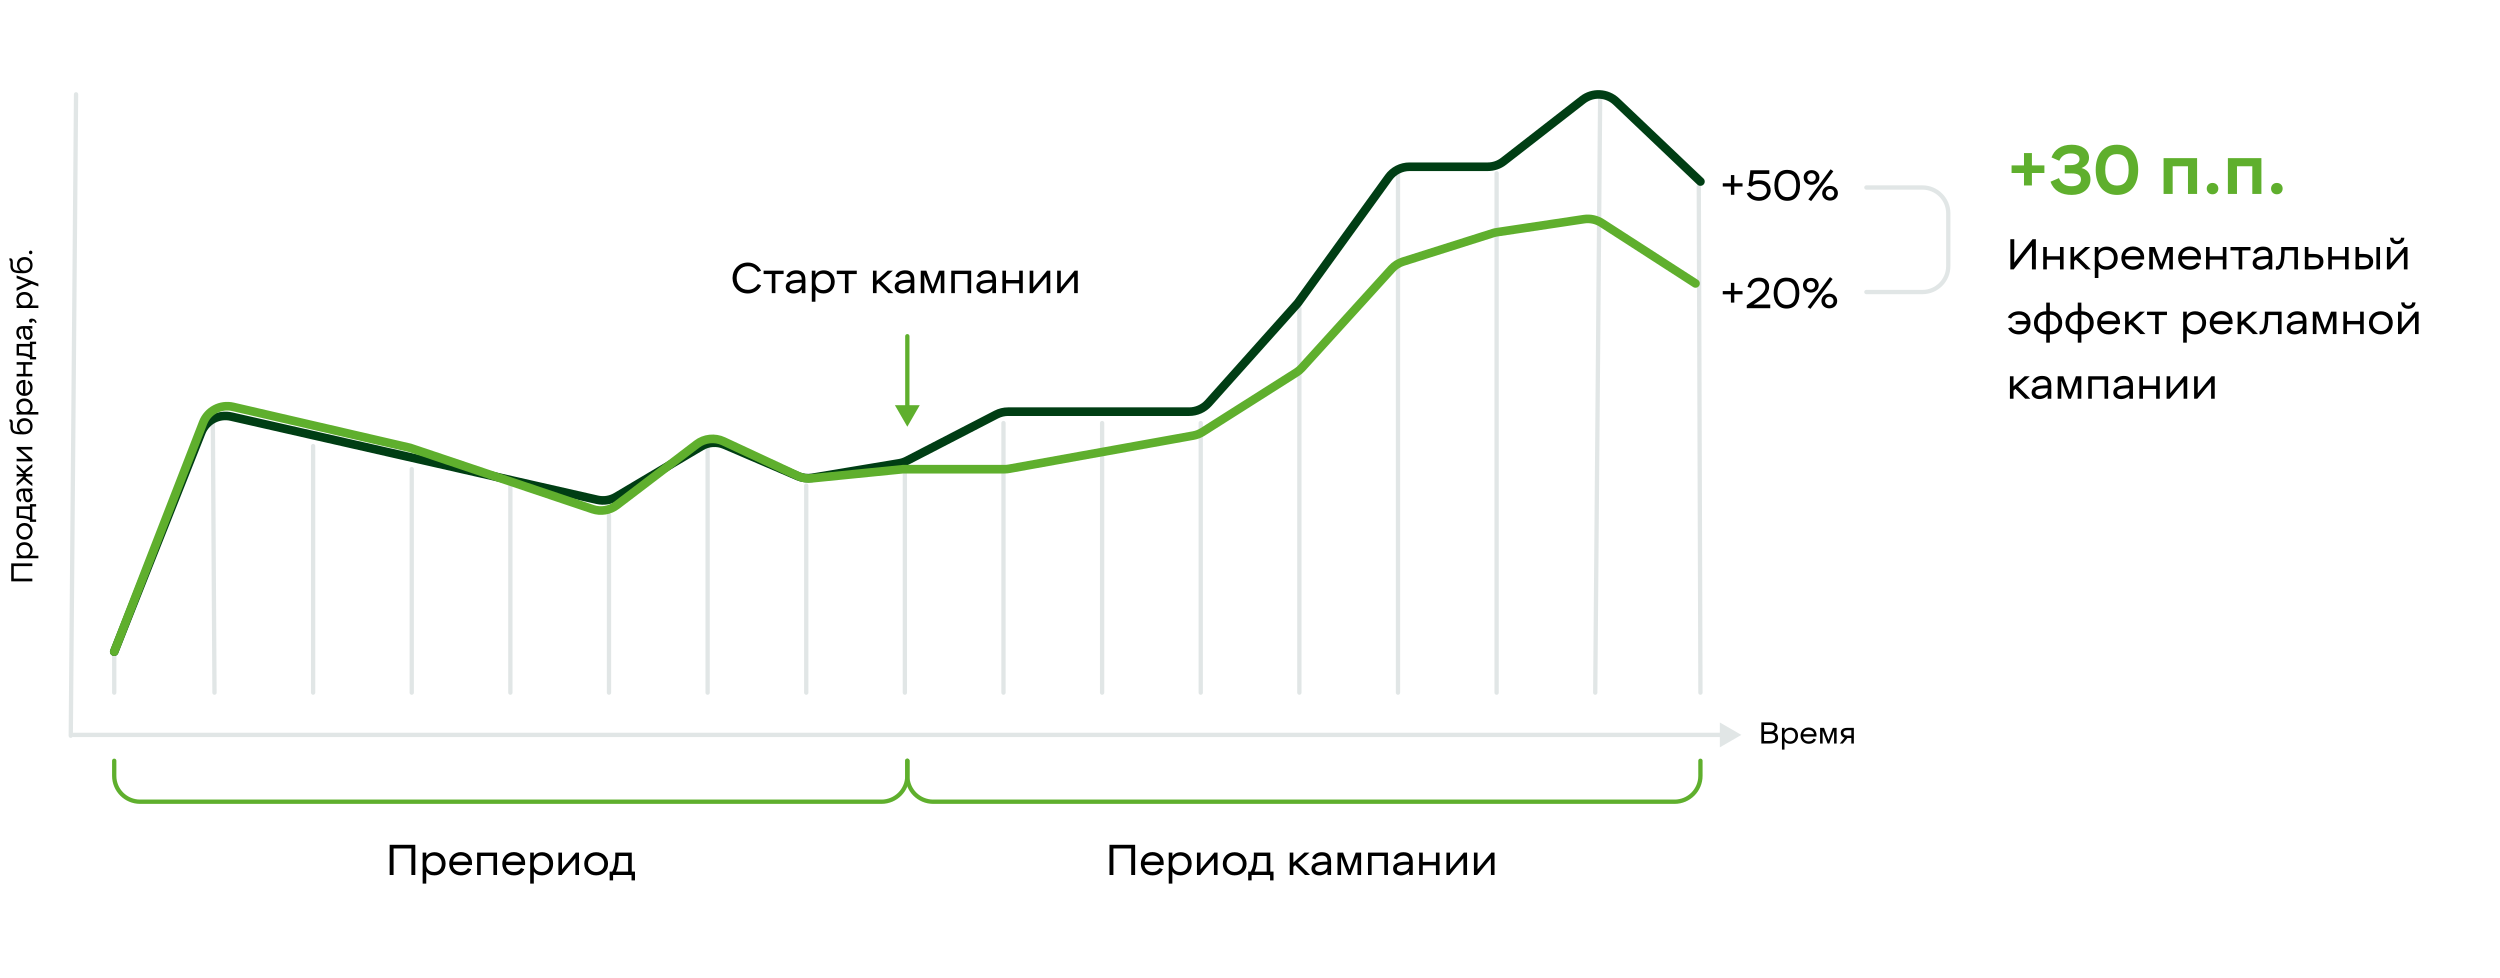 <?xml version="1.0" encoding="UTF-8"?> <svg xmlns="http://www.w3.org/2000/svg" width="1160" height="454" viewBox="0 0 1160 454" fill="none"><path d="M53.002 303.842V321.384" stroke="#E1E6E6" stroke-width="2" stroke-linecap="round"></path><path d="M98.763 196.302L99.525 321.384" stroke="#E1E6E6" stroke-width="2" stroke-linecap="round"></path><path d="M145.287 206.979L145.287 321.384" stroke="#E1E6E6" stroke-width="2" stroke-linecap="round"></path><path d="M191.049 217.657L191.049 321.384" stroke="#E1E6E6" stroke-width="2" stroke-linecap="round"></path><path d="M236.811 225.284L236.811 321.384" stroke="#E1E6E6" stroke-width="2" stroke-linecap="round"></path><path d="M282.572 239.013L282.572 321.384" stroke="#E1E6E6" stroke-width="2" stroke-linecap="round"></path><path d="M328.334 206.979L328.334 321.384" stroke="#E1E6E6" stroke-width="2" stroke-linecap="round"></path><path d="M374.096 225.284L374.096 321.384" stroke="#E1E6E6" stroke-width="2" stroke-linecap="round"></path><path d="M419.857 217.657L419.857 321.384" stroke="#E1E6E6" stroke-width="2" stroke-linecap="round"></path><path d="M465.619 196.302L465.619 321.384" stroke="#E1E6E6" stroke-width="2" stroke-linecap="round"></path><path d="M511.38 196.302L511.38 321.384" stroke="#E1E6E6" stroke-width="2" stroke-linecap="round"></path><path d="M557.142 196.302L557.142 321.384" stroke="#E1E6E6" stroke-width="2" stroke-linecap="round"></path><path d="M602.904 142.913L602.904 321.384" stroke="#E1E6E6" stroke-width="2" stroke-linecap="round"></path><path d="M648.666 80.372L648.666 321.383" stroke="#E1E6E6" stroke-width="2" stroke-linecap="round"></path><path d="M694.427 80.372L694.427 321.383" stroke="#E1E6E6" stroke-width="2" stroke-linecap="round"></path><path d="M742.477 43.763L740.188 321.383" stroke="#E1E6E6" stroke-width="2" stroke-linecap="round"></path><path d="M35.29 43.763L32.837 341.383" stroke="#E1E6E6" stroke-width="2" stroke-linecap="round"></path><path d="M808 341L798 335.226V346.774L808 341ZM34 340C33.448 340 33 340.448 33 341C33 341.552 33.448 342 34 342V340ZM799 340L34 340V342L799 342V340Z" fill="#E1E6E6"></path><path d="M788.238 86.474L789.001 321.383" stroke="#E1E6E6" stroke-width="2" stroke-linecap="round"></path><path d="M53.001 302.367L93.444 200.562C95.627 195.066 101.489 191.98 107.256 193.29L277.14 231.901C280.138 232.582 283.283 232.087 285.926 230.517L325.376 207.094C328.672 205.137 332.705 204.872 336.229 206.383L370.101 220.899C372.211 221.803 374.536 222.083 376.801 221.706L417.234 214.967C418.467 214.762 419.659 214.365 420.77 213.791L462.264 192.352C463.967 191.473 465.856 191.013 467.773 191.013H551.773C555.189 191.013 558.443 189.558 560.72 187.011L602.141 140.676L644.31 82.342C646.566 79.221 650.183 77.372 654.035 77.372H690.309C692.978 77.372 695.57 76.483 697.677 74.844L734.325 46.34C739.011 42.695 745.658 43.025 749.961 47.116L789.001 84.236" stroke="#003E14" stroke-width="4" stroke-linecap="round"></path><path d="M53.001 302.367L94.238 196.13C96.397 190.567 102.316 187.436 108.13 188.781L190.286 207.793L275.013 236.273C278.787 237.541 282.943 236.856 286.109 234.443L323.331 206.084C326.876 203.383 331.627 202.869 335.668 204.75L370.348 220.895C372.301 221.804 374.464 222.171 376.609 221.956L419 217.708H466.071C466.785 217.708 467.497 217.644 468.2 217.518L553.686 202.108C555.214 201.833 556.674 201.264 557.984 200.433L601.534 172.814C602.443 172.238 603.27 171.542 603.993 170.746L645.726 124.768C647.152 123.198 648.968 122.034 650.989 121.394L692.76 108.166C693.362 107.976 693.978 107.833 694.602 107.739L734.946 101.688C737.833 101.255 740.779 101.889 743.232 103.471L786.713 131.523" stroke="#5FAF2D" stroke-width="4" stroke-linecap="round"></path><path d="M866 87H892C898.627 87 904 92.373 904 99V123.5C904 130.127 898.627 135.5 892 135.5H866" stroke="#E1E6E6" stroke-width="2" stroke-linecap="round"></path><path d="M421 353L421 360C421 366.627 415.627 372 409 372L65 372C58.373 372 53 366.627 53 360L53 353" stroke="#5FAF2D" stroke-width="2" stroke-linecap="round"></path><path d="M789 353L789 360C789 366.627 783.627 372 777 372L433 372C426.373 372 421 366.627 421 360L421 353" stroke="#5FAF2D" stroke-width="2" stroke-linecap="round"></path><path d="M421 198L426.774 188H415.226L421 198ZM422 156C422 155.448 421.552 155 421 155C420.448 155 420 155.448 420 156H422ZM422 189V156H420V189H422Z" fill="#5FAF2D"></path><path d="M799.36 86.56V85.04H803.14V81.24H804.72V85.04H808.54V86.56H804.72V90.4H803.14V86.56H799.36ZM811.335 86.18L812.155 79H820.955V80.7H813.695L813.175 84.46C813.775 84.02 814.855 83.66 816.355 83.66C819.715 83.66 821.595 85.72 821.595 88.36C821.595 91.16 819.275 93.18 816.175 93.18C813.635 93.18 811.375 91.98 810.475 89.76L812.075 89.08C812.615 90.3 814.015 91.48 816.175 91.48C818.655 91.48 819.835 90.06 819.835 88.42C819.835 86.54 818.335 85.36 815.875 85.36C814.475 85.36 813.595 85.74 812.775 86.56L811.335 86.18ZM823.313 86C823.313 81.86 825.213 78.82 829.253 78.82C833.313 78.82 835.213 81.6 835.213 86C835.213 90.14 833.373 93.18 829.293 93.18C825.433 93.18 823.313 90.14 823.313 86ZM825.073 86C825.073 89.4 826.673 91.48 829.293 91.48C832.173 91.48 833.453 89.4 833.453 86C833.453 82.58 832.133 80.52 829.253 80.52C826.393 80.52 825.073 82.64 825.073 86ZM839.067 92.54L849.407 78.56L850.667 79.48L840.387 93.3L839.067 92.54ZM836.907 82.36C836.907 80.34 838.487 78.94 840.567 78.94C842.627 78.94 844.207 80.34 844.207 82.36C844.207 84.36 842.627 85.76 840.567 85.76C838.487 85.76 836.907 84.36 836.907 82.36ZM838.587 82.36C838.587 83.56 839.547 84.34 840.567 84.34C841.607 84.34 842.527 83.56 842.527 82.36C842.527 81.16 841.607 80.38 840.567 80.38C839.507 80.38 838.587 81.16 838.587 82.36ZM845.487 89.66C845.487 87.66 847.067 86.26 849.147 86.26C851.207 86.26 852.787 87.66 852.787 89.66C852.787 91.66 851.207 93.08 849.147 93.08C847.067 93.08 845.487 91.66 845.487 89.66ZM847.167 89.66C847.167 90.86 848.127 91.64 849.147 91.64C850.187 91.64 851.107 90.86 851.107 89.66C851.107 88.46 850.187 87.68 849.147 87.68C848.087 87.68 847.167 88.46 847.167 89.66Z" fill="black"></path><path d="M351.6 131.78L353.16 132.38C352.06 134.7 349.68 136.18 347.02 136.18C342.86 136.18 339.9 133.18 339.9 129C339.9 124.94 342.86 121.82 347.02 121.82C349.62 121.82 352.1 123.3 353.12 125.62L351.56 126.22C350.52 124.42 349.1 123.52 347.02 123.52C343.98 123.52 341.8 125.76 341.8 129C341.8 132.24 343.98 134.48 347.02 134.48C349.04 134.48 350.74 133.52 351.6 131.78ZM354.32 127.18V125.6H363.6V127.18H359.78V136H358.1V127.18H354.32ZM366.425 128.82L364.905 128.26C365.565 126.44 367.225 125.42 369.465 125.42C372.285 125.42 373.705 126.9 373.705 129.86V136H372.025V134.2C371.485 135.32 369.885 136.18 368.205 136.18C366.045 136.18 364.585 134.94 364.585 133.08C364.585 130.7 366.645 129.8 372.025 129.8C372.025 127.88 371.205 127 369.425 127C367.865 127 366.845 127.62 366.425 128.82ZM368.545 134.6C370.585 134.6 372.025 133.34 372.025 131.56V131.18C367.745 131.18 366.345 131.66 366.345 133.08C366.345 134.02 367.185 134.6 368.545 134.6ZM382.154 136.18C380.274 136.18 379.094 135.52 378.354 134.42V140H376.674V125.6H378.354V127.46C379.054 126.24 380.374 125.42 382.294 125.42C385.134 125.42 387.314 127.44 387.314 130.72C387.314 133.96 385.194 136.18 382.154 136.18ZM382.014 134.6C384.134 134.6 385.554 133.1 385.554 130.76C385.554 128.44 384.054 127 381.954 127C379.754 127 378.354 128.38 378.354 130.64V131.02C378.354 133.44 379.994 134.6 382.014 134.6ZM388.265 127.18V125.6H397.545V127.18H393.725V136H392.045V127.18H388.265ZM405.053 136V125.6H406.733V130.26L411.893 125.6H414.253L408.873 130.38L414.513 136H412.153L407.593 131.42L406.733 132.22V136H405.053ZM416.972 128.82L415.452 128.26C416.112 126.44 417.772 125.42 420.012 125.42C422.832 125.42 424.252 126.9 424.252 129.86V136H422.572V134.2C422.032 135.32 420.432 136.18 418.752 136.18C416.592 136.18 415.132 134.94 415.132 133.08C415.132 130.7 417.192 129.8 422.572 129.8C422.572 127.88 421.752 127 419.972 127C418.412 127 417.392 127.62 416.972 128.82ZM419.092 134.6C421.132 134.6 422.572 133.34 422.572 131.56V131.18C418.292 131.18 416.892 131.66 416.892 133.08C416.892 134.02 417.732 134.6 419.092 134.6ZM427.221 136V125.6H429.821L432.801 133.54L435.681 125.6H438.181V136H436.501V127.56L433.321 136H432.201L428.901 127.56V136H427.221ZM448.941 136V127.18H443.061V136H441.381V125.6H450.621V136H448.941ZM454.863 128.82L453.343 128.26C454.003 126.44 455.663 125.42 457.903 125.42C460.723 125.42 462.143 126.9 462.143 129.86V136H460.463V134.2C459.923 135.32 458.323 136.18 456.643 136.18C454.483 136.18 453.023 134.94 453.023 133.08C453.023 130.7 455.083 129.8 460.463 129.8C460.463 127.88 459.643 127 457.863 127C456.303 127 455.283 127.62 454.863 128.82ZM456.983 134.6C459.023 134.6 460.463 133.34 460.463 131.56V131.18C456.183 131.18 454.783 131.66 454.783 133.08C454.783 134.02 455.623 134.6 456.983 134.6ZM472.892 136V131.5H466.792V136H465.112V125.6H466.792V129.92H472.892V125.6H474.572V136H472.892ZM479.268 136H477.768V125.6H479.448V133.4L485.828 125.6H487.328V136H485.648V128.22L479.268 136ZM492.022 136H490.522V125.6H492.202V133.4L498.582 125.6H500.082V136H498.402V128.22L492.022 136Z" fill="black"></path><path d="M190.88 393.7H182.62V406H180.8V392H192.7V406H190.88V393.7ZM201.588 406.18C200.641 406.18 199.861 406.027 199.248 405.72C198.648 405.413 198.161 404.98 197.788 404.42V410H196.108V395.6H197.788V397.46C198.134 396.847 198.634 396.353 199.288 395.98C199.954 395.607 200.768 395.42 201.728 395.42C202.434 395.42 203.094 395.547 203.708 395.8C204.321 396.04 204.848 396.387 205.288 396.84C205.741 397.293 206.094 397.853 206.348 398.52C206.614 399.173 206.748 399.907 206.748 400.72C206.748 401.533 206.621 402.273 206.368 402.94C206.114 403.607 205.761 404.18 205.308 404.66C204.854 405.14 204.308 405.513 203.668 405.78C203.041 406.047 202.348 406.18 201.588 406.18ZM201.448 404.6C201.981 404.6 202.461 404.513 202.888 404.34C203.328 404.153 203.701 403.893 204.008 403.56C204.314 403.227 204.554 402.827 204.728 402.36C204.901 401.88 204.988 401.347 204.988 400.76C204.988 400.187 204.894 399.667 204.708 399.2C204.534 398.733 204.288 398.34 203.968 398.02C203.648 397.687 203.268 397.433 202.828 397.26C202.388 397.087 201.908 397 201.388 397C200.281 397 199.401 397.327 198.748 397.98C198.108 398.62 197.788 399.507 197.788 400.64V401.02C197.788 401.62 197.881 402.147 198.068 402.6C198.268 403.053 198.528 403.427 198.848 403.72C199.181 404.013 199.568 404.233 200.008 404.38C200.461 404.527 200.941 404.6 201.448 404.6ZM213.834 406.18C213.034 406.18 212.3 406.047 211.634 405.78C210.98 405.513 210.414 405.147 209.934 404.68C209.467 404.2 209.1 403.633 208.834 402.98C208.567 402.313 208.434 401.58 208.434 400.78C208.434 400.007 208.567 399.293 208.834 398.64C209.114 397.973 209.494 397.4 209.974 396.92C210.454 396.427 211.02 396.047 211.674 395.78C212.34 395.5 213.06 395.36 213.834 395.36C214.607 395.36 215.307 395.487 215.934 395.74C216.574 395.98 217.12 396.327 217.574 396.78C218.04 397.233 218.4 397.773 218.654 398.4C218.907 399.027 219.034 399.72 219.034 400.48C219.034 400.627 219.027 400.78 219.014 400.94C219.014 401.1 219.007 401.247 218.994 401.38H210.154C210.18 401.847 210.287 402.28 210.474 402.68C210.674 403.067 210.934 403.407 211.254 403.7C211.587 403.98 211.974 404.2 212.414 404.36C212.854 404.52 213.327 404.6 213.834 404.6C214.594 404.6 215.227 404.46 215.734 404.18C216.254 403.887 216.714 403.42 217.114 402.78L218.634 403.34C218.207 404.26 217.587 404.967 216.774 405.46C215.974 405.94 214.994 406.18 213.834 406.18ZM213.834 396.94C213.367 396.94 212.927 397.013 212.514 397.16C212.1 397.293 211.734 397.487 211.414 397.74C211.094 397.993 210.827 398.3 210.614 398.66C210.414 399.007 210.287 399.387 210.234 399.8H217.314C217.3 399.4 217.2 399.027 217.014 398.68C216.827 398.333 216.574 398.033 216.254 397.78C215.947 397.513 215.58 397.307 215.154 397.16C214.74 397.013 214.3 396.94 213.834 396.94ZM228.941 397.18H223.061V406H221.381V395.6H230.621V406H228.941V397.18ZM238.463 406.18C237.663 406.18 236.929 406.047 236.263 405.78C235.609 405.513 235.043 405.147 234.563 404.68C234.096 404.2 233.729 403.633 233.463 402.98C233.196 402.313 233.063 401.58 233.063 400.78C233.063 400.007 233.196 399.293 233.463 398.64C233.743 397.973 234.123 397.4 234.603 396.92C235.083 396.427 235.649 396.047 236.303 395.78C236.969 395.5 237.689 395.36 238.463 395.36C239.236 395.36 239.936 395.487 240.563 395.74C241.203 395.98 241.749 396.327 242.203 396.78C242.669 397.233 243.029 397.773 243.283 398.4C243.536 399.027 243.663 399.72 243.663 400.48C243.663 400.627 243.656 400.78 243.643 400.94C243.643 401.1 243.636 401.247 243.623 401.38H234.783C234.809 401.847 234.916 402.28 235.103 402.68C235.303 403.067 235.563 403.407 235.883 403.7C236.216 403.98 236.603 404.2 237.043 404.36C237.483 404.52 237.956 404.6 238.463 404.6C239.223 404.6 239.856 404.46 240.363 404.18C240.883 403.887 241.343 403.42 241.743 402.78L243.263 403.34C242.836 404.26 242.216 404.967 241.403 405.46C240.603 405.94 239.623 406.18 238.463 406.18ZM238.463 396.94C237.996 396.94 237.556 397.013 237.143 397.16C236.729 397.293 236.363 397.487 236.043 397.74C235.723 397.993 235.456 398.3 235.243 398.66C235.043 399.007 234.916 399.387 234.863 399.8H241.943C241.929 399.4 241.829 399.027 241.643 398.68C241.456 398.333 241.203 398.033 240.883 397.78C240.576 397.513 240.209 397.307 239.783 397.16C239.369 397.013 238.929 396.94 238.463 396.94ZM251.49 406.18C250.543 406.18 249.763 406.027 249.15 405.72C248.55 405.413 248.063 404.98 247.69 404.42V410H246.01V395.6H247.69V397.46C248.037 396.847 248.537 396.353 249.19 395.98C249.857 395.607 250.67 395.42 251.63 395.42C252.337 395.42 252.997 395.547 253.61 395.8C254.223 396.04 254.75 396.387 255.19 396.84C255.643 397.293 255.997 397.853 256.25 398.52C256.517 399.173 256.65 399.907 256.65 400.72C256.65 401.533 256.523 402.273 256.27 402.94C256.017 403.607 255.663 404.18 255.21 404.66C254.757 405.14 254.21 405.513 253.57 405.78C252.943 406.047 252.25 406.18 251.49 406.18ZM251.35 404.6C251.883 404.6 252.363 404.513 252.79 404.34C253.23 404.153 253.603 403.893 253.91 403.56C254.217 403.227 254.457 402.827 254.63 402.36C254.803 401.88 254.89 401.347 254.89 400.76C254.89 400.187 254.797 399.667 254.61 399.2C254.437 398.733 254.19 398.34 253.87 398.02C253.55 397.687 253.17 397.433 252.73 397.26C252.29 397.087 251.81 397 251.29 397C250.183 397 249.303 397.327 248.65 397.98C248.01 398.62 247.69 399.507 247.69 400.64V401.02C247.69 401.62 247.783 402.147 247.97 402.6C248.17 403.053 248.43 403.427 248.75 403.72C249.083 404.013 249.47 404.233 249.91 404.38C250.363 404.527 250.843 404.6 251.35 404.6ZM259.096 406V395.6H260.776V403.4L267.156 395.6H268.656V406H266.976V398.22L260.596 406H259.096ZM271.09 400.78C271.09 400.007 271.223 399.293 271.49 398.64C271.757 397.987 272.13 397.42 272.61 396.94C273.103 396.46 273.683 396.087 274.35 395.82C275.03 395.553 275.783 395.42 276.61 395.42C277.423 395.42 278.163 395.553 278.83 395.82C279.51 396.087 280.09 396.46 280.57 396.94C281.063 397.42 281.443 397.987 281.71 398.64C281.99 399.293 282.13 400.007 282.13 400.78C282.13 401.567 281.997 402.293 281.73 402.96C281.463 403.613 281.083 404.18 280.59 404.66C280.097 405.14 279.51 405.513 278.83 405.78C278.15 406.047 277.403 406.18 276.59 406.18C275.79 406.18 275.05 406.047 274.37 405.78C273.703 405.513 273.123 405.14 272.63 404.66C272.15 404.18 271.77 403.613 271.49 402.96C271.223 402.293 271.09 401.567 271.09 400.78ZM272.85 400.78C272.85 401.34 272.937 401.853 273.11 402.32C273.297 402.787 273.557 403.193 273.89 403.54C274.223 403.873 274.617 404.133 275.07 404.32C275.537 404.507 276.043 404.6 276.59 404.6C277.15 404.6 277.663 404.507 278.13 404.32C278.597 404.133 278.99 403.873 279.31 403.54C279.643 403.207 279.903 402.807 280.09 402.34C280.277 401.86 280.37 401.34 280.37 400.78C280.37 400.22 280.27 399.707 280.07 399.24C279.883 398.773 279.623 398.38 279.29 398.06C278.957 397.727 278.557 397.467 278.09 397.28C277.623 397.093 277.123 397 276.59 397C276.043 397 275.543 397.093 275.09 397.28C274.637 397.453 274.243 397.707 273.91 398.04C273.577 398.373 273.317 398.773 273.13 399.24C272.943 399.707 272.85 400.22 272.85 400.78ZM282.872 404.42H284.032C284.539 403.607 284.905 402.647 285.132 401.54C285.372 400.42 285.492 399.107 285.492 397.6V395.6H293.132V404.42H294.632V408.52H293.032V406H284.472V408.52H282.872V404.42ZM287.092 397.8C287.092 399.12 286.985 400.347 286.772 401.48C286.559 402.6 286.252 403.58 285.852 404.42H291.452V397.18H287.092V397.8Z" fill="black"></path><path d="M524.88 406V393.7H516.62V406H514.8V392H526.7V406H524.88ZM534.748 406.18C531.568 406.18 529.348 403.96 529.348 400.78C529.348 397.68 531.648 395.36 534.748 395.36C537.828 395.36 539.948 397.44 539.948 400.48C539.948 400.78 539.928 401.12 539.908 401.38H531.068C531.168 403.24 532.708 404.6 534.748 404.6C536.268 404.6 537.228 404.06 538.028 402.78L539.548 403.34C538.708 405.18 537.048 406.18 534.748 406.18ZM534.748 396.94C532.868 396.94 531.368 398.12 531.148 399.8H538.228C538.168 398.22 536.628 396.94 534.748 396.94ZM547.775 406.18C545.895 406.18 544.715 405.52 543.975 404.42V410H542.295V395.6H543.975V397.46C544.675 396.24 545.995 395.42 547.915 395.42C550.755 395.42 552.935 397.44 552.935 400.72C552.935 403.96 550.815 406.18 547.775 406.18ZM547.635 404.6C549.755 404.6 551.175 403.1 551.175 400.76C551.175 398.44 549.675 397 547.575 397C545.375 397 543.975 398.38 543.975 400.64V401.02C543.975 403.44 545.615 404.6 547.635 404.6ZM556.881 406H555.381V395.6H557.061V403.4L563.441 395.6H564.941V406H563.261V398.22L556.881 406ZM567.375 400.78C567.375 397.68 569.615 395.42 572.895 395.42C576.135 395.42 578.415 397.68 578.415 400.78C578.415 403.92 576.155 406.18 572.875 406.18C569.675 406.18 567.375 403.92 567.375 400.78ZM569.135 400.78C569.135 403.02 570.675 404.6 572.875 404.6C575.115 404.6 576.655 403.04 576.655 400.78C576.655 398.54 575.035 397 572.875 397C570.715 397 569.135 398.52 569.135 400.78ZM579.157 408.52V404.42H580.317C581.317 402.8 581.777 400.6 581.777 397.6V395.6H589.417V404.42H590.917V408.52H589.317V406H580.757V408.52H579.157ZM583.377 397.18V397.8C583.377 400.42 582.937 402.76 582.137 404.42H587.737V397.18H583.377ZM598.428 406V395.6H600.108V400.26L605.268 395.6H607.628L602.248 400.38L607.888 406H605.528L600.968 401.42L600.108 402.22V406H598.428ZM610.347 398.82L608.827 398.26C609.487 396.44 611.147 395.42 613.387 395.42C616.207 395.42 617.627 396.9 617.627 399.86V406H615.947V404.2C615.407 405.32 613.807 406.18 612.127 406.18C609.967 406.18 608.507 404.94 608.507 403.08C608.507 400.7 610.567 399.8 615.947 399.8C615.947 397.88 615.127 397 613.347 397C611.787 397 610.767 397.62 610.347 398.82ZM612.467 404.6C614.507 404.6 615.947 403.34 615.947 401.56V401.18C611.667 401.18 610.267 401.66 610.267 403.08C610.267 404.02 611.107 404.6 612.467 404.6ZM620.596 406V395.6H623.196L626.176 403.54L629.056 395.6H631.556V406H629.876V397.56L626.696 406H625.576L622.276 397.56V406H620.596ZM642.316 406V397.18H636.436V406H634.756V395.6H643.996V406H642.316ZM648.238 398.82L646.718 398.26C647.378 396.44 649.038 395.42 651.278 395.42C654.098 395.42 655.518 396.9 655.518 399.86V406H653.838V404.2C653.298 405.32 651.698 406.18 650.018 406.18C647.858 406.18 646.398 404.94 646.398 403.08C646.398 400.7 648.458 399.8 653.838 399.8C653.838 397.88 653.018 397 651.238 397C649.678 397 648.658 397.62 648.238 398.82ZM650.358 404.6C652.398 404.6 653.838 403.34 653.838 401.56V401.18C649.558 401.18 648.158 401.66 648.158 403.08C648.158 404.02 648.998 404.6 650.358 404.6ZM666.267 406V401.5H660.167V406H658.487V395.6H660.167V399.92H666.267V395.6H667.947V406H666.267ZM672.643 406H671.143V395.6H672.823V403.4L679.203 395.6H680.703V406H679.023V398.22L672.643 406ZM685.397 406H683.897V395.6H685.577V403.4L691.957 395.6H693.457V406H691.777V398.22L685.397 406Z" fill="black"></path><path d="M817.26 345V335.2H821.222C823.868 335.2 824.68 336.222 824.68 337.636C824.68 338.714 824.176 339.498 823.294 339.876C824.358 340.1 825.03 340.912 825.03 342.2C825.03 344.174 823.49 345 821.152 345H817.26ZM821.278 340.576H818.534V343.81H821.138C822.916 343.81 823.7 343.306 823.7 342.13C823.7 341.08 822.958 340.576 821.278 340.576ZM821.11 336.39H818.534V339.414H821.32C822.538 339.414 823.35 338.868 823.35 337.902C823.35 336.894 822.804 336.39 821.11 336.39ZM830.663 345.126C829.347 345.126 828.521 344.664 828.003 343.894V347.8H826.827V337.72H828.003V339.022C828.493 338.168 829.417 337.594 830.761 337.594C832.749 337.594 834.275 339.008 834.275 341.304C834.275 343.572 832.791 345.126 830.663 345.126ZM830.565 344.02C832.049 344.02 833.043 342.97 833.043 341.332C833.043 339.708 831.993 338.7 830.523 338.7C828.983 338.7 828.003 339.666 828.003 341.248V341.514C828.003 343.208 829.151 344.02 830.565 344.02ZM839.235 345.126C837.009 345.126 835.455 343.572 835.455 341.346C835.455 339.176 837.065 337.552 839.235 337.552C841.391 337.552 842.875 339.008 842.875 341.136C842.875 341.346 842.861 341.584 842.847 341.766H836.659C836.729 343.068 837.807 344.02 839.235 344.02C840.299 344.02 840.971 343.642 841.531 342.746L842.595 343.138C842.007 344.426 840.845 345.126 839.235 345.126ZM839.235 338.658C837.919 338.658 836.869 339.484 836.715 340.66H841.671C841.629 339.554 840.551 338.658 839.235 338.658ZM844.518 345V337.72H846.338L848.424 343.278L850.44 337.72H852.19V345H851.014V339.092L848.788 345H848.004L845.694 339.092V345H844.518ZM857.259 337.72H860.185V345H859.009V342.424H857.231L855.075 345H853.647L855.971 342.242C854.851 342.06 854.109 341.178 854.109 340.058C854.109 338.812 854.907 337.72 857.259 337.72ZM855.341 340.086C855.341 340.814 855.999 341.318 857.091 341.318H859.009V338.826H857.119C855.831 338.826 855.341 339.344 855.341 340.086Z" fill="black"></path><path d="M15 262.684L6.39 262.684L6.39 268.466L15 268.466L15 269.74L5.2 269.74L5.2 261.41L15 261.41L15 262.684ZM15.126 255.189C15.126 256.505 14.664 257.331 13.894 257.849L17.8 257.849L17.8 259.025L7.72 259.025L7.72 257.849L9.022 257.849C8.168 257.359 7.594 256.435 7.594 255.091C7.594 253.103 9.008 251.577 11.304 251.577C13.572 251.577 15.126 253.061 15.126 255.189ZM14.02 255.287C14.02 253.803 12.97 252.809 11.332 252.809C9.708 252.809 8.7 253.859 8.7 255.329C8.7 256.869 9.666 257.849 11.248 257.849L11.514 257.849C13.208 257.849 14.02 256.701 14.02 255.287ZM11.346 250.396C9.176 250.396 7.594 248.828 7.594 246.532C7.594 244.264 9.176 242.668 11.346 242.668C13.544 242.668 15.126 244.25 15.126 246.546C15.126 248.786 13.544 250.396 11.346 250.396ZM11.346 249.164C12.914 249.164 14.02 248.086 14.02 246.546C14.02 244.978 12.928 243.9 11.346 243.9C9.778 243.9 8.7 245.034 8.7 246.546C8.7 248.058 9.764 249.164 11.346 249.164ZM16.764 242.149L13.894 242.149L13.894 241.337C12.76 240.637 11.22 240.315 9.12 240.315L7.72 240.315L7.72 234.967L13.894 234.967L13.894 233.917L16.764 233.917L16.764 235.037L15 235.037L15 241.029L16.764 241.029L16.764 242.149ZM8.826 239.195L9.26 239.195C11.094 239.195 12.732 239.503 13.894 240.063L13.894 236.143L8.826 236.143L8.826 239.195ZM9.974 231.787L9.582 232.851C8.308 232.389 7.594 231.227 7.594 229.659C7.594 227.685 8.63 226.691 10.702 226.691L15 226.691L15 227.867L13.74 227.867C14.524 228.245 15.126 229.365 15.126 230.541C15.126 232.053 14.258 233.075 12.956 233.075C11.29 233.075 10.66 231.633 10.66 227.867C9.316 227.867 8.7 228.441 8.7 229.687C8.7 230.779 9.134 231.493 9.974 231.787ZM14.02 230.303C14.02 228.875 13.138 227.867 11.892 227.867L11.626 227.867C11.626 230.863 11.962 231.843 12.956 231.843C13.614 231.843 14.02 231.255 14.02 230.303ZM15 225.592L11.08 222.428L7.72 225.522L7.72 224.024L10.898 221.07L7.72 221.07L7.72 219.894L10.898 219.894L7.72 216.898L7.72 215.442L11.052 218.564L15 215.316L15 216.772L11.766 219.418L12.214 219.894L15 219.894L15 221.07L12.228 221.07L11.822 221.574L15 224.164L15 225.592ZM15 213.008L15 214.058L7.72 214.058L7.72 212.882L13.18 212.882L7.72 208.416L7.72 207.366L15 207.366L15 208.542L9.554 208.542L15 213.008ZM15.126 197.734C15.126 200.044 13.586 201.57 10.772 201.57C7.216 201.57 5.984 201.178 5.298 200.058C4.654 199.008 4.864 197.888 4.864 196.782C4.864 195.9 4.752 195.62 4.388 195.62L4.388 194.57C5.578 194.57 5.97 195.102 5.97 196.684C5.97 197.51 5.76 198.616 6.25 199.456C6.656 200.156 7.37 200.366 9.372 200.436C8.364 199.778 7.86 198.686 7.86 197.454C7.86 195.438 9.218 194.038 11.416 194.038C13.488 194.038 15.126 195.536 15.126 197.734ZM14.02 197.748C14.02 196.096 12.9 195.27 11.486 195.27C10.016 195.27 8.966 196.124 8.966 197.706C8.966 199.442 10.086 200.338 11.248 200.338C12.886 200.338 14.02 199.274 14.02 197.748ZM15.126 188.497C15.126 189.813 14.664 190.639 13.894 191.157L17.8 191.157L17.8 192.333L7.72 192.333L7.72 191.157L9.022 191.157C8.168 190.667 7.594 189.743 7.594 188.399C7.594 186.411 9.008 184.885 11.304 184.885C13.572 184.885 15.126 186.369 15.126 188.497ZM14.02 188.595C14.02 187.111 12.97 186.117 11.332 186.117C9.708 186.117 8.7 187.167 8.7 188.637C8.7 190.177 9.666 191.157 11.248 191.157L11.514 191.157C13.208 191.157 14.02 190.009 14.02 188.595ZM15.126 179.925C15.126 182.151 13.572 183.705 11.346 183.705C9.176 183.705 7.552 182.095 7.552 179.925C7.552 177.769 9.008 176.285 11.136 176.285C11.346 176.285 11.584 176.299 11.766 176.313L11.766 182.501C13.068 182.431 14.02 181.353 14.02 179.925C14.02 178.861 13.642 178.189 12.746 177.629L13.138 176.565C14.426 177.153 15.126 178.315 15.126 179.925ZM8.658 179.925C8.658 181.241 9.484 182.291 10.66 182.445L10.66 177.489C9.554 177.531 8.658 178.609 8.658 179.925ZM15 169.196L11.85 169.196L11.85 173.466L15 173.466L15 174.642L7.72 174.642L7.72 173.466L10.744 173.466L10.744 169.196L7.72 169.196L7.72 168.02L15 168.02L15 169.196ZM16.764 166.762L13.894 166.762L13.894 165.95C12.76 165.25 11.22 164.928 9.12 164.928L7.72 164.928L7.72 159.58L13.894 159.58L13.894 158.53L16.764 158.53L16.764 159.65L15 159.65L15 165.642L16.764 165.642L16.764 166.762ZM8.826 163.808L9.26 163.808C11.094 163.808 12.732 164.116 13.894 164.676L13.894 160.756L8.826 160.756L8.826 163.808ZM9.974 156.4L9.582 157.464C8.308 157.002 7.594 155.84 7.594 154.272C7.594 152.298 8.63 151.304 10.702 151.304L15 151.304L15 152.48L13.74 152.48C14.524 152.858 15.126 153.978 15.126 155.154C15.126 156.666 14.258 157.688 12.956 157.688C11.29 157.688 10.66 156.246 10.66 152.48C9.316 152.48 8.7 153.054 8.7 154.3C8.7 155.392 9.134 156.106 9.974 156.4ZM14.02 154.916C14.02 153.488 13.138 152.48 11.892 152.48L11.626 152.48C11.626 155.476 11.962 156.456 12.956 156.456C13.614 156.456 14.02 155.868 14.02 154.916ZM17.016 149.632L16.358 149.926C16.246 149.422 15.714 148.792 15.154 148.792C15.098 148.792 15.056 148.792 15 148.806C15.014 148.876 15.014 148.932 15.014 148.974C15.014 149.38 14.748 149.716 14.258 149.716C13.768 149.716 13.46 149.408 13.46 148.862C13.46 148.26 13.866 147.84 14.664 147.84C16.19 147.84 16.792 148.736 17.016 149.632ZM15.126 139.087C15.126 140.403 14.664 141.229 13.894 141.747L17.8 141.747L17.8 142.923L7.72 142.923L7.72 141.747L9.022 141.747C8.168 141.257 7.594 140.333 7.594 138.989C7.594 137.001 9.008 135.475 11.304 135.475C13.572 135.475 15.126 136.959 15.126 139.087ZM14.02 139.185C14.02 137.701 12.97 136.707 11.332 136.707C9.708 136.707 8.7 137.757 8.7 139.227C8.7 140.767 9.666 141.747 11.248 141.747L11.514 141.747C13.208 141.747 14.02 140.599 14.02 139.185ZM17.8 132.934L14.734 131.702L7.72 134.95L7.72 133.564L13.18 131.1L7.72 129.056L7.72 127.768L17.8 131.646L17.8 132.934ZM15.126 122.963C15.126 125.273 13.586 126.799 10.772 126.799C7.216 126.799 5.984 126.407 5.298 125.287C4.654 124.237 4.864 123.117 4.864 122.011C4.864 121.129 4.752 120.849 4.388 120.849L4.388 119.799C5.578 119.799 5.97 120.331 5.97 121.913C5.97 122.739 5.76 123.845 6.25 124.685C6.656 125.385 7.37 125.595 9.372 125.665C8.364 125.007 7.86 123.915 7.86 122.683C7.86 120.667 9.218 119.267 11.416 119.267C13.488 119.267 15.126 120.765 15.126 122.963ZM14.02 122.977C14.02 121.325 12.9 120.499 11.486 120.499C10.016 120.499 8.966 121.353 8.966 122.935C8.966 124.671 10.086 125.567 11.248 125.567C12.886 125.567 14.02 124.503 14.02 122.977ZM14.202 117.982C13.824 117.982 13.418 117.632 13.418 117.114C13.418 116.624 13.824 116.274 14.202 116.274C14.636 116.274 15.028 116.624 15.028 117.114C15.028 117.632 14.636 117.982 14.202 117.982Z" fill="black"></path><path d="M933.368 80.272V76.752H939.128V71.024H942.808V76.752H948.6V80.272H942.808V86.064H939.128V80.272H933.368ZM955.514 74.608L951.898 73.04C953.146 69.552 956.186 67.152 961.306 67.152C965.85 67.152 969.306 69.392 969.306 73.168C969.306 75.472 967.962 77.136 965.818 77.968C967.994 78.512 969.978 80.112 969.978 83.216C969.978 87.632 966.394 90.448 961.338 90.448C956.602 90.448 952.954 88.656 951.45 84.304L955.354 82.64C956.122 84.688 957.946 86.416 961.082 86.416C964.122 86.416 965.562 85.2 965.562 83.216C965.562 81.2 963.834 80.464 961.21 80.464H958.042V76.624H960.698C963.61 76.624 964.89 75.408 964.89 73.84C964.89 72.208 963.546 71.184 960.826 71.184C957.882 71.184 956.282 72.816 955.514 74.608ZM972.404 78.8C972.404 71.984 975.732 67.152 982.228 67.152C988.756 67.152 992.116 71.824 992.116 78.8C992.116 85.648 988.756 90.448 982.292 90.448C975.86 90.448 972.404 85.648 972.404 78.8ZM976.82 78.8C976.82 83.504 978.772 86.096 982.292 86.096C986.1 86.096 987.7 83.504 987.7 78.8C987.7 74.096 986.068 71.504 982.228 71.504C978.548 71.504 976.82 74.16 976.82 78.8ZM1015.22 90V77.136H1008.12V90H1003.9V73.36H1019.45V90H1015.22ZM1023.93 87.504C1023.93 86 1025.01 84.88 1026.61 84.88C1028.21 84.88 1029.3 86 1029.3 87.504C1029.3 89.04 1028.21 90.16 1026.61 90.16C1025.01 90.16 1023.93 89.04 1023.93 87.504ZM1045.07 90V77.136H1037.96V90H1033.74V73.36H1049.29V90H1045.07ZM1053.77 87.504C1053.77 86 1054.86 84.88 1056.46 84.88C1058.06 84.88 1059.15 86 1059.15 87.504C1059.15 89.04 1058.06 90.16 1056.46 90.16C1054.86 90.16 1053.77 89.04 1053.77 87.504Z" fill="#5FAF2D"></path><path d="M934.36 125H932.8V111H934.62V121.84L943.08 111H944.64V125H942.82V114.16L934.36 125ZM955.829 125V120.5H949.729V125H948.049V114.6H949.729V118.92H955.829V114.6H957.509V125H955.829ZM960.705 125V114.6H962.385V119.26L967.545 114.6H969.905L964.525 119.38L970.165 125H967.805L963.245 120.42L962.385 121.22V125H960.705ZM977.455 125.18C975.575 125.18 974.395 124.52 973.655 123.42V129H971.975V114.6H973.655V116.46C974.355 115.24 975.675 114.42 977.595 114.42C980.435 114.42 982.615 116.44 982.615 119.72C982.615 122.96 980.495 125.18 977.455 125.18ZM977.315 123.6C979.435 123.6 980.855 122.1 980.855 119.76C980.855 117.44 979.355 116 977.255 116C975.055 116 973.655 117.38 973.655 119.64V120.02C973.655 122.44 975.295 123.6 977.315 123.6ZM989.701 125.18C986.521 125.18 984.301 122.96 984.301 119.78C984.301 116.68 986.601 114.36 989.701 114.36C992.781 114.36 994.901 116.44 994.901 119.48C994.901 119.78 994.881 120.12 994.861 120.38H986.021C986.121 122.24 987.661 123.6 989.701 123.6C991.221 123.6 992.181 123.06 992.981 121.78L994.501 122.34C993.661 124.18 992.001 125.18 989.701 125.18ZM989.701 115.94C987.821 115.94 986.321 117.12 986.101 118.8H993.181C993.121 117.22 991.581 115.94 989.701 115.94ZM997.248 125V114.6H999.848L1002.83 122.54L1005.71 114.6H1008.21V125H1006.53V116.56L1003.35 125H1002.23L998.928 116.56V125H997.248ZM1016.05 125.18C1012.87 125.18 1010.65 122.96 1010.65 119.78C1010.65 116.68 1012.95 114.36 1016.05 114.36C1019.13 114.36 1021.25 116.44 1021.25 119.48C1021.25 119.78 1021.23 120.12 1021.21 120.38H1012.37C1012.47 122.24 1014.01 123.6 1016.05 123.6C1017.57 123.6 1018.53 123.06 1019.33 121.78L1020.85 122.34C1020.01 124.18 1018.35 125.18 1016.05 125.18ZM1016.05 115.94C1014.17 115.94 1012.67 117.12 1012.45 118.8H1019.53C1019.47 117.22 1017.93 115.94 1016.05 115.94ZM1031.38 125V120.5H1025.28V125H1023.6V114.6H1025.28V118.92H1031.38V114.6H1033.06V125H1031.38ZM1034.95 116.18V114.6H1044.23V116.18H1040.41V125H1038.73V116.18H1034.95ZM1047.06 117.82L1045.54 117.26C1046.2 115.44 1047.86 114.42 1050.1 114.42C1052.92 114.42 1054.34 115.9 1054.34 118.86V125H1052.66V123.2C1052.12 124.32 1050.52 125.18 1048.84 125.18C1046.68 125.18 1045.22 123.94 1045.22 122.08C1045.22 119.7 1047.28 118.8 1052.66 118.8C1052.66 116.88 1051.84 116 1050.06 116C1048.5 116 1047.48 116.62 1047.06 117.82ZM1049.18 123.6C1051.22 123.6 1052.66 122.34 1052.66 120.56V120.18C1048.38 120.18 1046.98 120.66 1046.98 122.08C1046.98 123.02 1047.82 123.6 1049.18 123.6ZM1064.55 125V116.18H1060.07V116.8C1060.07 122.48 1058.95 125.18 1056.53 125.18C1056.33 125.18 1056.15 125.16 1056.01 125.14V123.52C1056.11 123.54 1056.27 123.54 1056.41 123.54C1057.79 123.54 1058.47 121.58 1058.47 116.8V114.6H1066.23V125H1064.55ZM1069.44 125V114.6H1071.12V117.84H1073.8C1077.08 117.84 1078.06 119.48 1078.06 121.4C1078.06 123.26 1076.96 125 1073.64 125H1069.44ZM1073.58 119.42H1071.12V123.42H1073.58C1075.6 123.42 1076.3 122.7 1076.3 121.42C1076.3 120.12 1075.54 119.42 1073.58 119.42ZM1088.08 125V120.5H1081.98V125H1080.3V114.6H1081.98V118.92H1088.08V114.6H1089.76V125H1088.08ZM1102.65 125V114.6H1104.33V125H1102.65ZM1092.95 125V114.6H1094.63V117.84H1096.87C1100.15 117.84 1101.15 119.48 1101.15 121.4C1101.15 123.26 1100.01 125 1096.71 125H1092.95ZM1096.69 119.42H1094.63V123.42H1096.67C1098.69 123.42 1099.39 122.7 1099.39 121.42C1099.39 120.14 1098.65 119.42 1096.69 119.42ZM1109.02 125H1107.52V114.6H1109.2V122.4L1115.58 114.6H1117.08V125H1115.4V117.22L1109.02 125ZM1108.98 110.3H1110.54C1110.54 111.26 1111.18 111.9 1112.3 111.9C1113.42 111.9 1114.06 111.26 1114.06 110.3H1115.62C1115.62 112.14 1114.18 113.28 1112.3 113.28C1110.42 113.28 1108.98 112.14 1108.98 110.3ZM936.84 155.18C934.54 155.18 932.68 154.12 931.78 152.34L933.3 151.78C933.98 152.94 935.22 153.6 936.78 153.6C938.82 153.6 940.2 152.38 940.42 150.48H935.3V148.9H940.38C940.06 147.22 938.72 146 936.78 146C935.14 146 933.82 146.66 933.14 147.82L931.62 147.26C932.54 145.48 934.48 144.42 936.84 144.42C940.18 144.42 942.16 146.68 942.16 149.76C942.16 152.92 940.08 155.18 936.84 155.18ZM949.452 159V155.18H949.332C945.792 155.18 943.752 152.94 943.752 149.82C943.752 146.98 945.772 144.42 949.312 144.42H949.452V140.4H951.132V144.42H951.292C954.712 144.42 956.852 146.72 956.852 149.82C956.852 152.94 954.832 155.18 951.252 155.18H951.132V159H949.452ZM945.512 149.82C945.512 152.1 946.812 153.6 949.332 153.6H949.452V146H949.312C946.792 146 945.512 147.66 945.512 149.82ZM955.092 149.82C955.092 147.7 953.792 146 951.252 146H951.132V153.6H951.252C953.832 153.6 955.092 152.12 955.092 149.82ZM964.081 159V155.18H963.961C960.421 155.18 958.381 152.94 958.381 149.82C958.381 146.98 960.401 144.42 963.941 144.42H964.081V140.4H965.761V144.42H965.921C969.341 144.42 971.481 146.72 971.481 149.82C971.481 152.94 969.461 155.18 965.881 155.18H965.761V159H964.081ZM960.141 149.82C960.141 152.1 961.441 153.6 963.961 153.6H964.081V146H963.941C961.421 146 960.141 147.66 960.141 149.82ZM969.721 149.82C969.721 147.7 968.421 146 965.881 146H965.761V153.6H965.881C968.461 153.6 969.721 152.12 969.721 149.82ZM978.49 155.18C975.31 155.18 973.09 152.96 973.09 149.78C973.09 146.68 975.39 144.36 978.49 144.36C981.57 144.36 983.69 146.44 983.69 149.48C983.69 149.78 983.67 150.12 983.65 150.38H974.81C974.91 152.24 976.45 153.6 978.49 153.6C980.01 153.6 980.97 153.06 981.77 151.78L983.29 152.34C982.45 154.18 980.79 155.18 978.49 155.18ZM978.49 145.94C976.61 145.94 975.11 147.12 974.89 148.8H981.97C981.91 147.22 980.37 145.94 978.49 145.94ZM986.038 155V144.6H987.718V149.26L992.878 144.6H995.238L989.858 149.38L995.498 155H993.138L988.578 150.42L987.718 151.22V155H986.038ZM996.202 146.18V144.6H1005.48V146.18H1001.66V155H999.982V146.18H996.202ZM1018.47 155.18C1016.59 155.18 1015.41 154.52 1014.67 153.42V159H1012.99V144.6H1014.67V146.46C1015.37 145.24 1016.69 144.42 1018.61 144.42C1021.45 144.42 1023.63 146.44 1023.63 149.72C1023.63 152.96 1021.51 155.18 1018.47 155.18ZM1018.33 153.6C1020.45 153.6 1021.87 152.1 1021.87 149.76C1021.87 147.44 1020.37 146 1018.27 146C1016.07 146 1014.67 147.38 1014.67 149.64V150.02C1014.67 152.44 1016.31 153.6 1018.33 153.6ZM1030.72 155.18C1027.54 155.18 1025.32 152.96 1025.32 149.78C1025.32 146.68 1027.62 144.36 1030.72 144.36C1033.8 144.36 1035.92 146.44 1035.92 149.48C1035.92 149.78 1035.9 150.12 1035.88 150.38H1027.04C1027.14 152.24 1028.68 153.6 1030.72 153.6C1032.24 153.6 1033.2 153.06 1034 151.78L1035.52 152.34C1034.68 154.18 1033.02 155.18 1030.72 155.18ZM1030.72 145.94C1028.84 145.94 1027.34 147.12 1027.12 148.8H1034.2C1034.14 147.22 1032.6 145.94 1030.72 145.94ZM1038.26 155V144.6H1039.94V149.26L1045.1 144.6H1047.46L1042.08 149.38L1047.72 155H1045.36L1040.8 150.42L1039.94 151.22V155H1038.26ZM1056.97 155V146.18H1052.49V146.8C1052.49 152.48 1051.37 155.18 1048.95 155.18C1048.75 155.18 1048.57 155.16 1048.43 155.14V153.52C1048.53 153.54 1048.69 153.54 1048.83 153.54C1050.21 153.54 1050.89 151.58 1050.89 146.8V144.6H1058.65V155H1056.97ZM1062.9 147.82L1061.38 147.26C1062.04 145.44 1063.7 144.42 1065.94 144.42C1068.76 144.42 1070.18 145.9 1070.18 148.86V155H1068.5V153.2C1067.96 154.32 1066.36 155.18 1064.68 155.18C1062.52 155.18 1061.06 153.94 1061.06 152.08C1061.06 149.7 1063.12 148.8 1068.5 148.8C1068.5 146.88 1067.68 146 1065.9 146C1064.34 146 1063.32 146.62 1062.9 147.82ZM1065.02 153.6C1067.06 153.6 1068.5 152.34 1068.5 150.56V150.18C1064.22 150.18 1062.82 150.66 1062.82 152.08C1062.82 153.02 1063.66 153.6 1065.02 153.6ZM1073.15 155V144.6H1075.75L1078.73 152.54L1081.61 144.6H1084.11V155H1082.43V146.56L1079.25 155H1078.13L1074.83 146.56V155H1073.15ZM1095.09 155V150.5H1088.99V155H1087.31V144.6H1088.99V148.92H1095.09V144.6H1096.77V155H1095.09ZM1099.2 149.78C1099.2 146.68 1101.44 144.42 1104.72 144.42C1107.96 144.42 1110.24 146.68 1110.24 149.78C1110.24 152.92 1107.98 155.18 1104.7 155.18C1101.5 155.18 1099.2 152.92 1099.2 149.78ZM1100.96 149.78C1100.96 152.02 1102.5 153.6 1104.7 153.6C1106.94 153.6 1108.48 152.04 1108.48 149.78C1108.48 147.54 1106.86 146 1104.7 146C1102.54 146 1100.96 147.52 1100.96 149.78ZM1114.18 155H1112.68V144.6H1114.36V152.4L1120.74 144.6H1122.24V155H1120.56V147.22L1114.18 155ZM1114.14 140.3H1115.7C1115.7 141.26 1116.34 141.9 1117.46 141.9C1118.58 141.9 1119.22 141.26 1119.22 140.3H1120.78C1120.78 142.14 1119.34 143.28 1117.46 143.28C1115.58 143.28 1114.14 142.14 1114.14 140.3ZM932.6 185V174.6H934.28V179.26L939.44 174.6H941.8L936.42 179.38L942.06 185H939.7L935.14 180.42L934.28 181.22V185H932.6ZM944.519 177.82L942.999 177.26C943.659 175.44 945.319 174.42 947.559 174.42C950.379 174.42 951.799 175.9 951.799 178.86V185H950.119V183.2C949.579 184.32 947.979 185.18 946.299 185.18C944.139 185.18 942.679 183.94 942.679 182.08C942.679 179.7 944.739 178.8 950.119 178.8C950.119 176.88 949.299 176 947.519 176C945.959 176 944.939 176.62 944.519 177.82ZM946.639 183.6C948.679 183.6 950.119 182.34 950.119 180.56V180.18C945.839 180.18 944.439 180.66 944.439 182.08C944.439 183.02 945.279 183.6 946.639 183.6ZM954.768 185V174.6H957.368L960.348 182.54L963.228 174.6H965.728V185H964.048V176.56L960.868 185H959.748L956.448 176.56V185H954.768ZM976.488 185V176.18H970.608V185H968.928V174.6H978.168V185H976.488ZM982.41 177.82L980.89 177.26C981.55 175.44 983.21 174.42 985.45 174.42C988.27 174.42 989.69 175.9 989.69 178.86V185H988.01V183.2C987.47 184.32 985.87 185.18 984.19 185.18C982.03 185.18 980.57 183.94 980.57 182.08C980.57 179.7 982.63 178.8 988.01 178.8C988.01 176.88 987.19 176 985.41 176C983.85 176 982.83 176.62 982.41 177.82ZM984.53 183.6C986.57 183.6 988.01 182.34 988.01 180.56V180.18C983.73 180.18 982.33 180.66 982.33 182.08C982.33 183.02 983.17 183.6 984.53 183.6ZM1000.44 185V180.5H994.339V185H992.659V174.6H994.339V178.92H1000.44V174.6H1002.12V185H1000.44ZM1006.81 185H1005.31V174.6H1006.99V182.4L1013.37 174.6H1014.87V185H1013.19V177.22L1006.81 185ZM1019.57 185H1018.07V174.6H1019.75V182.4L1026.13 174.6H1027.63V185H1025.95V177.22L1019.57 185Z" fill="black"></path><path d="M799.36 136.56V135.04H803.14V131.24H804.72V135.04H808.54V136.56H804.72V140.4H803.14V136.56H799.36ZM812.435 133.62L810.875 133.1C811.355 130.78 813.095 128.82 816.235 128.82C819.175 128.82 820.875 130.56 820.875 133.04C820.875 136.5 817.595 138.84 815.195 140.34L813.655 141.3H821.395V143H810.495V141.6L813.535 139.58C817.535 136.92 819.115 135.14 819.115 133.22C819.115 131.24 817.795 130.52 816.115 130.52C813.735 130.52 812.655 132.2 812.435 133.62ZM822.981 136C822.981 131.86 824.881 128.82 828.921 128.82C832.981 128.82 834.881 131.6 834.881 136C834.881 140.14 833.041 143.18 828.961 143.18C825.101 143.18 822.981 140.14 822.981 136ZM824.741 136C824.741 139.4 826.341 141.48 828.961 141.48C831.841 141.48 833.121 139.4 833.121 136C833.121 132.58 831.801 130.52 828.921 130.52C826.061 130.52 824.741 132.64 824.741 136ZM838.735 142.54L849.075 128.56L850.335 129.48L840.055 143.3L838.735 142.54ZM836.575 132.36C836.575 130.34 838.155 128.94 840.235 128.94C842.295 128.94 843.875 130.34 843.875 132.36C843.875 134.36 842.295 135.76 840.235 135.76C838.155 135.76 836.575 134.36 836.575 132.36ZM838.255 132.36C838.255 133.56 839.215 134.34 840.235 134.34C841.275 134.34 842.195 133.56 842.195 132.36C842.195 131.16 841.275 130.38 840.235 130.38C839.175 130.38 838.255 131.16 838.255 132.36ZM845.155 139.66C845.155 137.66 846.735 136.26 848.815 136.26C850.875 136.26 852.455 137.66 852.455 139.66C852.455 141.66 850.875 143.08 848.815 143.08C846.735 143.08 845.155 141.66 845.155 139.66ZM846.835 139.66C846.835 140.86 847.795 141.64 848.815 141.64C849.855 141.64 850.775 140.86 850.775 139.66C850.775 138.46 849.855 137.68 848.815 137.68C847.755 137.68 846.835 138.46 846.835 139.66Z" fill="black"></path></svg> 